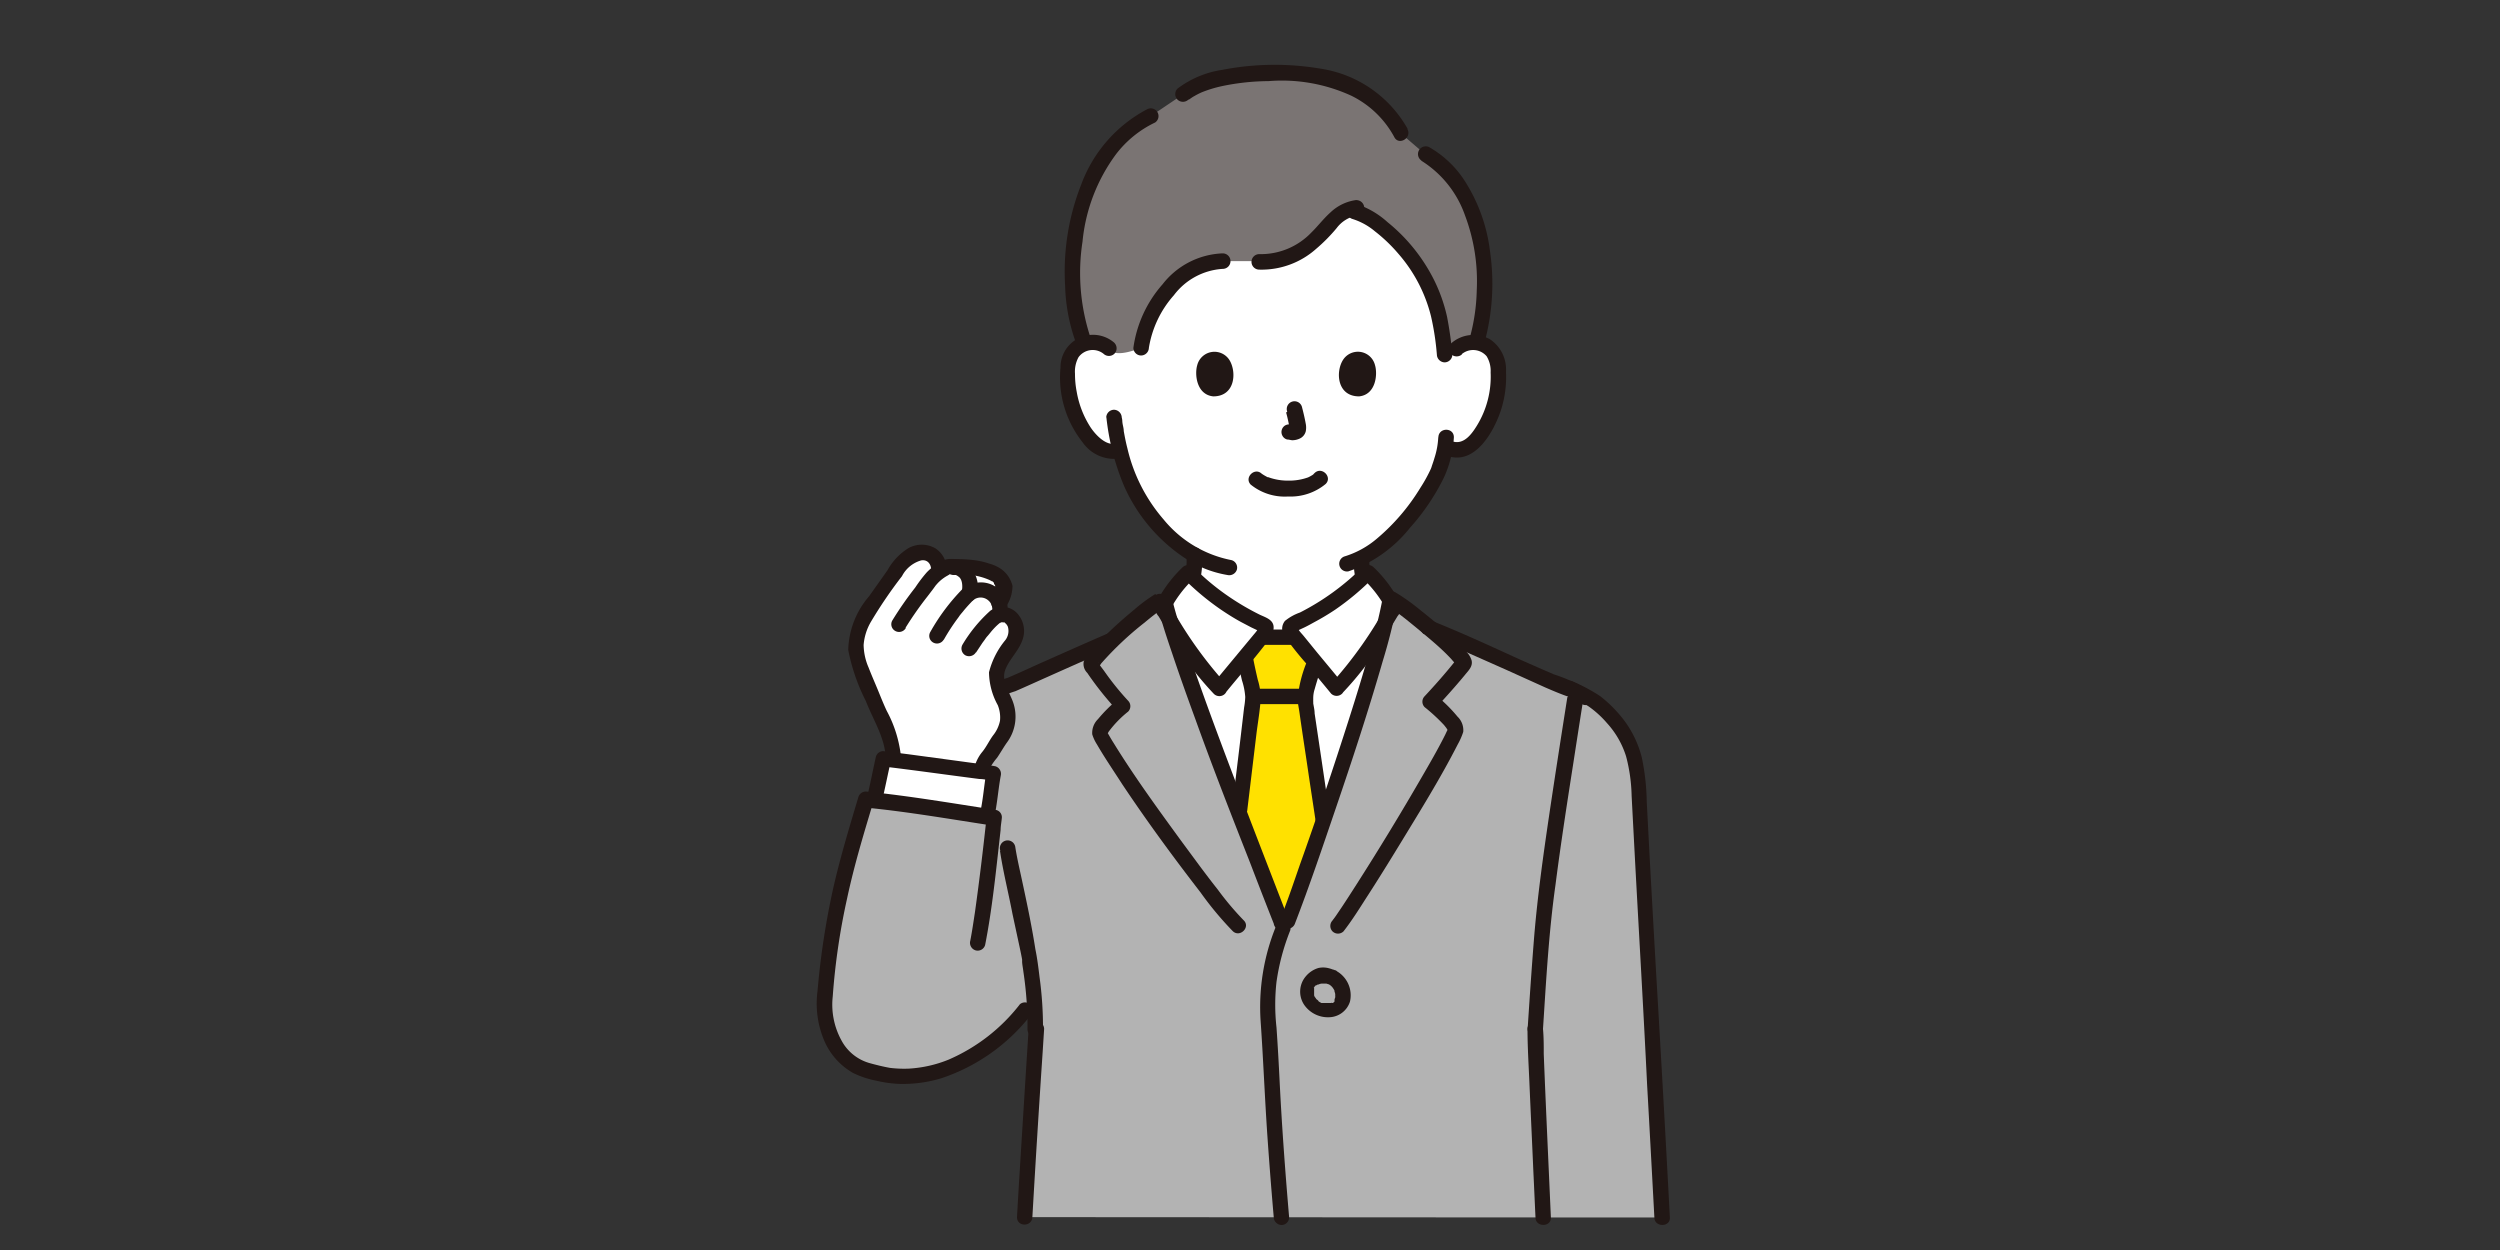 <?xml version="1.0" encoding="UTF-8"?> <svg xmlns="http://www.w3.org/2000/svg" viewBox="0 0 200 100"><rect x="0" y="0" width="200" height="100" fill="#333333" stroke="none"/><defs><style> .cls-1 { fill: #fff; } .cls-2 { fill: #7a7473; } .cls-3 { fill: #211715; } .cls-4 { fill: #b3b3b3; } .cls-5 { fill: #ffe100; } .cls-6 { fill: none; } </style></defs><g id="レイヤー_2" data-name="レイヤー 2"><g id="トップ"><g><g><path class="cls-1" d="M91.27,51.91c.24-.11,3.27-1.89,3.94-3.54a12,12,0,0,0,.36-4,11.76,11.76,0,0,1-3.17-2.71,13.83,13.83,0,0,1-2.79-5.62l-.2.06a2,2,0,0,1-1.78-.56,5.16,5.16,0,0,1-1.34-1.77,8.16,8.16,0,0,1-.84-4.34,2.81,2.81,0,0,1,.29-1.1,2,2,0,0,1,1.39-.93,2.08,2.08,0,0,1,1.64.48s.93-12,13.7-12c12.5,0,14,12,14,12a2.08,2.08,0,0,1,1.64-.48,2,2,0,0,1,1.39.93,2.76,2.76,0,0,1,.29,1.1,8.27,8.27,0,0,1-.84,4.34,5,5,0,0,1-1.34,1.76,1.64,1.64,0,0,1-2,.19,11.73,11.73,0,0,1-.53,1.93c-.46,1.22-3,5.37-6.14,7a10.25,10.25,0,0,0,.35,3.69c.67,1.65,4.26,3.72,4.5,3.83,0,0-3.31,7.91-11.47,7.91S91.27,51.91,91.27,51.91Z"></path><path class="cls-2" d="M118.58,20.07a13,13,0,0,0-.71-2.81A9,9,0,0,0,114,12.33l-2-1.72A8.89,8.89,0,0,0,107,6.45c-2.52-.9-9.86-1-12.33,1.08L92.1,9.26c-2.83,1.29-4.82,4.38-5.67,7.56s-.88,8,.35,10.69a2,2,0,0,1,.35-.09,2.05,2.05,0,0,1,1.63.48c.4.84,2.53-.08,2.53-.08A9.13,9.13,0,0,1,95,21.76a4.79,4.79,0,0,1,2.78-.87l3,0A5.49,5.49,0,0,0,104,20a10.9,10.9,0,0,0,2.45-2.24,3.78,3.78,0,0,1,1.27-1l.57.15c1.39.35,3.29,2.08,4.39,3.47a13.27,13.27,0,0,1,2,3.54,12.72,12.72,0,0,1,.58,2.2c.09.52.19,1.45.28,2.24l0,.3.88-.77a2.05,2.05,0,0,1,1.63-.48A17.78,17.78,0,0,0,118.58,20.07Z"></path><path class="cls-3" d="M112.6,10.29a9.64,9.64,0,0,0-6.91-4.79,22,22,0,0,0-7.92.09,7.83,7.83,0,0,0-3.57,1.5.63.63,0,0,0,0,.88.63.63,0,0,0,.87,0l.05,0a.71.71,0,0,1,.14-.1,2.2,2.2,0,0,1,.3-.19,5.52,5.52,0,0,1,.59-.3,10,10,0,0,1,1.61-.49,18.58,18.58,0,0,1,3.72-.4,13.32,13.32,0,0,1,6.63,1.17,7.81,7.81,0,0,1,3.43,3.3c.35.71,1.42.09,1.06-.62Z"></path><path class="cls-3" d="M108.31,44.68A6,6,0,0,0,109,47.8a7,7,0,0,0,1.57,1.65,21,21,0,0,0,1.88,1.37,9.45,9.45,0,0,0,1.06.62.63.63,0,0,0,.85-.22.62.62,0,0,0-.22-.84,9.32,9.32,0,0,1-1-.57c-.56-.35-1.1-.73-1.62-1.13-.3-.24-.58-.49-.85-.75a5,5,0,0,1-.57-.65,2.75,2.75,0,0,1-.24-.41c.07.15-.05-.13-.05-.14s-.08-.27-.12-.41a9,9,0,0,1-.15-1.64.62.62,0,0,0-1.23,0Z"></path><path class="cls-3" d="M91.58,51.16a6.66,6.66,0,0,0,1-.63,14.2,14.2,0,0,0,1.74-1.35,5.61,5.61,0,0,0,1.35-1.67,7.3,7.3,0,0,0,.5-3.11.62.62,0,0,0-1.24,0,10.41,10.41,0,0,1-.07,1.48A4.4,4.4,0,0,1,94.57,47a5.3,5.3,0,0,1-1.22,1.41,14.73,14.73,0,0,1-1.48,1.12,8.46,8.46,0,0,1-.91.55.62.62,0,0,0-.23.84.64.64,0,0,0,.85.23Z"></path><path class="cls-3" d="M115.06,35a6.32,6.32,0,0,1-.31,1.66c-.06.21-.13.41-.2.61a1.72,1.72,0,0,1-.07.21s-.09.22,0,0a11.85,11.85,0,0,1-.86,1.56,16.5,16.5,0,0,1-3.48,4.06,7.26,7.26,0,0,1-2.6,1.42.62.62,0,0,0,.33,1.19,10.76,10.76,0,0,0,4.94-3.5,17.59,17.59,0,0,0,2.7-4,8.83,8.83,0,0,0,.8-3.23c0-.8-1.21-.8-1.24,0Z"></path><path class="cls-3" d="M88.51,33.38a19.45,19.45,0,0,0,1.42,5.51,13.46,13.46,0,0,0,4.73,5.67A8.71,8.71,0,0,0,98.19,46a.64.64,0,0,0,.76-.43.62.62,0,0,0-.43-.76,9.31,9.31,0,0,1-5.43-3.25,13.28,13.28,0,0,1-2.9-5.7c-.12-.46-.21-.92-.29-1.38,0-.21-.07-.42-.1-.63s0-.22-.06-.45a.64.64,0,0,0-.62-.62.63.63,0,0,0-.62.62Z"></path><path class="cls-3" d="M108.17,17.51a5.21,5.21,0,0,1,1.83,1,12.66,12.66,0,0,1,1.87,1.79,12,12,0,0,1,2.61,5,21.28,21.28,0,0,1,.47,3.07.64.64,0,0,0,.62.62.63.63,0,0,0,.62-.62,29.87,29.87,0,0,0-.42-3,12.84,12.84,0,0,0-1.09-3.06A14,14,0,0,0,111,17.77a6.88,6.88,0,0,0-2.49-1.45A.62.62,0,0,0,108.17,17.51Z"></path><path class="cls-3" d="M116.93,28.34a1.42,1.42,0,0,1,2,.16,2.24,2.24,0,0,1,.32,1.29,7.48,7.48,0,0,1-1.11,4.28c-.39.63-1,1.49-1.88,1.26a.62.62,0,0,0-.33,1.19c2.15.59,3.56-2,4.12-3.63a8.7,8.7,0,0,0,.43-3.16,2.91,2.91,0,0,0-1.27-2.58,2.69,2.69,0,0,0-3.12.32.63.63,0,0,0,0,.87.65.65,0,0,0,.88,0Z"></path><path class="cls-3" d="M89.2,27.47a2.6,2.6,0,0,0-4.36,1.93,8.36,8.36,0,0,0,1.78,6,3.07,3.07,0,0,0,2.95,1.28c.77-.18.45-1.37-.33-1.19s-1.6-.71-2-1.31a7.62,7.62,0,0,1-1.1-2.82A7.42,7.42,0,0,1,86,29.9a2.41,2.41,0,0,1,.28-1.32,1.4,1.4,0,0,1,2-.28l0,0a.63.63,0,0,0,.87,0,.62.62,0,0,0,0-.87Z"></path><path class="cls-3" d="M91.79,8.73a11.17,11.17,0,0,0-5.28,6,19,19,0,0,0-1.3,8.14A14.45,14.45,0,0,0,86,27.21a.64.64,0,0,0,.76.43.64.64,0,0,0,.44-.76,16.44,16.44,0,0,1-.6-7.54,14,14,0,0,1,2.68-7A8.57,8.57,0,0,1,92.41,9.8a.62.62,0,0,0-.62-1.07Z"></path><path class="cls-3" d="M113.71,12.86a8.44,8.44,0,0,1,3.49,4.37,14.91,14.91,0,0,1,.94,6,15.54,15.54,0,0,1-.55,3.77.62.62,0,0,0,1.19.33,18,18,0,0,0,.42-7.24,13.43,13.43,0,0,0-2.1-5.74,8.24,8.24,0,0,0-2.77-2.58.62.62,0,0,0-.62,1.07Z"></path><path class="cls-3" d="M97.78,20.27A6.4,6.4,0,0,0,93,22.75a9.67,9.67,0,0,0-2.33,5.08.62.62,0,0,0,.62.61.63.63,0,0,0,.62-.61,8.32,8.32,0,0,1,2-4.21,5.3,5.3,0,0,1,3.91-2.11.62.62,0,0,0,0-1.24Z"></path><path class="cls-3" d="M108.52,16a3.69,3.69,0,0,0-2.09,1c-.54.48-1,1.09-1.51,1.59a5.6,5.6,0,0,1-4.18,1.74.62.62,0,0,0,0,1.24h0a6.57,6.57,0,0,0,4.56-1.67,13.38,13.38,0,0,0,1.63-1.65,2.61,2.61,0,0,1,1.59-1,.64.64,0,0,0,.62-.62.63.63,0,0,0-.62-.62Z"></path><path class="cls-4" d="M133,97.4c-.59-11.34-1.34-23.11-1.88-34-.15-2.83-.66-5-3.46-7.25a6.43,6.43,0,0,0-1.45-.8c-.55-.28-1.16-.45-1.71-.69-3.39-1.46-6.51-2.93-10.26-4.51A22,22,0,0,0,111.21,48c-.94,5.4-7.27,23.41-8.48,26.4-1.9-5-8.49-21.64-9.57-26.37a32.35,32.35,0,0,0-4.49,3.2c-2.61,1.13-5,2.21-7.71,3.42a10.35,10.35,0,0,0-2.31,1.07v9.55c-2.83-.44-6.64-1-9.38-1.32A68.77,68.77,0,0,0,66.09,78.7c-.19,1.81-.3,3.19.75,4.94a4.27,4.27,0,0,0,2.68,2l.21.07C73.94,87,78.64,85,82,80.81l1.08-1.34-.18,2.85c-.1,1.49-.65,10-.93,15.05Z"></path><path class="cls-1" d="M102.86,74.13l-.13.31c-1.88-4.94-8.34-21.28-9.55-26.21a9.8,9.8,0,0,1,1.87-2.42A20.68,20.68,0,0,0,101,49.94a.45.45,0,0,1,.3.25.42.42,0,0,1-.07.33,2.51,2.51,0,0,1-.32.46h2.68a2.91,2.91,0,0,1-.32-.46.42.42,0,0,1-.07-.33.45.45,0,0,1,.3-.25,20.82,20.82,0,0,0,5.92-4.13,9.64,9.64,0,0,1,1.8,2.31C110.23,53.46,104.31,70.39,102.86,74.13Z"></path><path class="cls-5" d="M100,57.79c.14-1.2.23-2,.23-2a3.26,3.26,0,0,0-.13-.82l-.09-.36c-.14-.61-.24-1.06-.36-1.67l-.09-.29.41-.5c.36-.44.67-.84.9-1.13h2.68c.22.29.54.69.9,1.13l.71.86-.16.35a11,11,0,0,1-.3,1.07,5.16,5.16,0,0,0-.32,1.45c0,.25.72,5,1.41,9.61l0,.32c-1.39,4.08-2.64,7.51-3.11,8.67-.72-1.88-2.1-5.42-3.6-9.35l0-.34C99.49,62.13,99.81,59.52,100,57.79Z"></path><path class="cls-3" d="M100.43,56.33l3.84,0a.61.61,0,0,0,.62-.61.62.62,0,0,0-.62-.62l-3.84,0a.62.62,0,1,0,0,1.23Z"></path><path class="cls-3" d="M99.06,53.07c.1.45.19.91.3,1.37a5.42,5.42,0,0,1,.26,1.32,6,6,0,0,1-.09.83c-.18,1.54-.36,3.09-.55,4.64-.14,1.17-.29,2.35-.43,3.52a.62.62,0,0,0,.62.62.64.64,0,0,0,.62-.62l.72-6c.12-1,.31-2,.35-3a5.4,5.4,0,0,0-.24-1.38c-.13-.55-.25-1.1-.36-1.66a.62.62,0,0,0-1.2.33Z"></path><path class="cls-3" d="M103.35,50.36h-2.28a.62.62,0,0,0,0,1.23h2.28a.62.62,0,1,0,0-1.24Z"></path><path class="cls-3" d="M106.39,65.29c-.3-2-.59-4-.89-6l-.33-2.22c0-.27-.07-.53-.11-.8,0-.05,0,.11,0,0l0-.12a1.23,1.23,0,0,1,0-.2,2.38,2.38,0,0,1,.12-.84c.15-.55.33-1.08.47-1.62a.62.62,0,0,0-1.19-.33,10.3,10.3,0,0,0-.65,2.71c0,.38.1.77.15,1.15.23,1.64.49,3.29.73,4.94.18,1.22.37,2.44.55,3.66a.62.62,0,0,0,.76.43.64.64,0,0,0,.43-.76Z"></path><path class="cls-3" d="M107.34,55.5A25.36,25.36,0,0,0,111,50.62l.8-1.32a1.41,1.41,0,0,0,.32-.7,1.85,1.85,0,0,0-.34-.79,10.47,10.47,0,0,0-1.9-2.44.65.65,0,0,0-.88,0A19.81,19.81,0,0,1,104,49a4,4,0,0,0-1.2.67,1,1,0,0,0,0,1.27,24.67,24.67,0,0,0,1.69,2.13c.66.81,1.34,1.61,2,2.42a.63.63,0,0,0,.88,0,.63.63,0,0,0,0-.87c-.66-.81-1.33-1.61-2-2.42l-1.09-1.34c-.12-.15-.49-.51-.46-.68l-.09.31c0,.06-.11,0,0,0l.22-.11.39-.18c.27-.13.54-.28.81-.43a19.22,19.22,0,0,0,1.67-1,20.9,20.9,0,0,0,3-2.51H109a9.68,9.68,0,0,1,2,2.66v-.62a32.93,32.93,0,0,1-4.46,6.34A.62.62,0,0,0,107.34,55.5Z"></path><path class="cls-3" d="M98,54.63a32.93,32.93,0,0,1-4.46-6.34v.62a9.68,9.68,0,0,1,2-2.66h-.88a20.9,20.9,0,0,0,3,2.51c.53.36,1.07.7,1.62,1l.82.43.38.18.23.11.07,0q.09,0,0,0l-.09-.31c0,.17-.34.53-.46.68L99.1,52.21c-.67.81-1.34,1.61-2,2.42a.63.63,0,0,0,0,.87.63.63,0,0,0,.88,0c1.18-1.46,2.44-2.87,3.57-4.38a1.44,1.44,0,0,0,.34-.93c0-.6-.62-.79-1.08-1a20.38,20.38,0,0,1-2.63-1.55,18.73,18.73,0,0,1-2.69-2.26.65.65,0,0,0-.88,0,10.68,10.68,0,0,0-1.9,2.44,2,2,0,0,0-.33.71,1.22,1.22,0,0,0,.31.78l.8,1.32A25.36,25.36,0,0,0,97.1,55.5.62.62,0,0,0,98,54.63Z"></path><path class="cls-3" d="M79,56.3a10,10,0,0,1,2.22-1c.88-.38,1.75-.78,2.63-1.17,1.72-.77,3.45-1.54,5.19-2.29a.63.63,0,0,0,.22-.85.65.65,0,0,0-.85-.22c-1.73.75-3.46,1.52-5.19,2.29-.87.39-1.74.8-2.62,1.17a9.45,9.45,0,0,0-2.23,1,.64.64,0,0,0-.22.84.62.62,0,0,0,.85.23Z"></path><path class="cls-3" d="M113.93,50.71c2.21.93,4.39,1.91,6.58,2.88L123.63,55c.51.22,1,.43,1.54.63a5.44,5.44,0,0,1,1.36.69.61.61,0,0,0,.84-.22.63.63,0,0,0-.22-.84,12.63,12.63,0,0,0-2.84-1.31c-1.06-.46-2.12-.92-3.18-1.4-2.18-1-4.37-2-6.57-2.88a.64.64,0,0,0-.85.22.63.63,0,0,0,.22.85Z"></path><path class="cls-3" d="M125.39,55.76c-.5,3.18-1,6.37-1.47,9.55s-.91,6.34-1.18,9.54c-.2,2.49-.37,5-.53,7.47a.61.61,0,0,0,.61.61.61.61,0,0,0,.62-.61c.25-3.85.46-7.72,1-11.54.41-3.2.93-6.56,1.44-9.82.25-1.62.5-3.24.76-4.87a.62.62,0,0,0-1.2-.32Z"></path><path class="cls-3" d="M80,68.07c.25,1.69.68,3.37,1,5.05l.6,2.79c.06.29.12.57.17.86,0,0,0,.1,0,.15s0-.21,0,0,.07.54.1.81a29.7,29.7,0,0,1,.33,4.61.62.62,0,0,0,1.24,0,29.54,29.54,0,0,0-.28-4.2c-.09-.74-.18-1.48-.33-2.2C82.53,74,82.1,72,81.69,70.1c-.17-.78-.35-1.57-.47-2.36a.62.62,0,1,0-1.19.33Z"></path><path class="cls-3" d="M92.58,48.37c.32,1.3.74,2.57,1.17,3.83.59,1.77,1.22,3.53,1.86,5.28C97,61.35,98.5,65.19,100,69q.94,2.46,1.9,4.89a.62.62,0,1,0,1.19-.32c-1.26-3.26-2.52-6.51-3.77-9.78-1.43-3.77-2.86-7.54-4.16-11.36-.5-1.46-1-2.92-1.37-4.42-.19-.77-1.38-.44-1.19.33Z"></path><path class="cls-3" d="M110.61,47.87a40.89,40.89,0,0,1-1,4.07c-.53,1.87-1.1,3.73-1.69,5.58-1.25,3.91-2.55,7.8-3.93,11.66-.51,1.47-1,2.94-1.59,4.39a.62.62,0,0,0,1.19.33c1.16-3,2.21-6.12,3.26-9.2,1.33-3.9,2.62-7.82,3.76-11.78a45.22,45.22,0,0,0,1.18-4.72.62.62,0,0,0-1.19-.33Z"></path><path class="cls-3" d="M102.08,74.1a17.13,17.13,0,0,0-1.23,7.59c.21,3,.33,6.11.54,9.17.15,2.17.32,4.35.51,6.52a.64.64,0,0,0,.62.62.61.61,0,0,0,.61-.62c-.31-3.62-.58-7.25-.76-10.88-.07-1.43-.15-2.86-.25-4.3a16.5,16.5,0,0,1,0-3.65,17.79,17.79,0,0,1,1.1-4.12.62.62,0,0,0-.43-.76.64.64,0,0,0-.76.43Z"></path><path class="cls-3" d="M106.79,77.63a2.84,2.84,0,0,0-.56-.19,1.77,1.77,0,0,0-.76,0,2.09,2.09,0,0,0-1,.66,1.89,1.89,0,0,0-.14,2.28,2.31,2.31,0,0,0,2,1A1.79,1.79,0,0,0,108,80.12a2.23,2.23,0,0,0-1.18-2.49.64.64,0,0,0-.85.22.63.63,0,0,0,.22.85,1.11,1.11,0,0,1,.19.09l.08.06c.07,0-.12-.11,0,0a1.59,1.59,0,0,1,.13.13c.07.07,0,0,0,0l.07.1a1,1,0,0,1,.1.18l0,.09v0c0,.06,0,.06,0,0s.06.16.06.19,0,0,0,0a.57.57,0,0,0,0,.13s0,.15,0,.06,0,.06,0,.06a1,1,0,0,0-.06.19s.07-.14,0,0a.59.59,0,0,1,0,.08l0,.07c-.06.1.1-.1,0,0l-.12.11c.08-.1.09-.06,0,0l-.08,0-.06,0c.1-.07.11,0,0,0l-.17,0c-.12,0,.13,0,0,0H106c.13,0,.11,0,0,0l-.2,0-.09,0c-.09,0,.13.07,0,0l-.16-.09-.08-.06,0,0c0-.06-.11-.11-.17-.17l0,0,0,0c0-.06,0,0,0,0a.6.6,0,0,0-.09-.13l-.08-.13c0-.1.05.14,0,0a.31.31,0,0,1,0-.08s0,0,0-.06V79.3c0,.1,0,0,0,0s0,0,0-.08,0-.07,0-.11-.07.13,0,0a.43.43,0,0,1,0-.07l0-.07c0,.07-.06.08,0,0l.15-.16.06,0c-.07,0-.08.06,0,0l0,0,.08-.05.06,0,0,0a.78.78,0,0,1,.23-.07c.09,0,0,0,0,0H106c.12,0-.15,0,0,0l.12,0s.3.11.1,0a.67.67,0,0,0,.48.06.62.62,0,0,0,.15-1.13Z"></path><path class="cls-3" d="M122.2,82.32c0,1.49.1,3,.16,4.47.1,2.32.21,4.63.31,6.95.06,1.22.11,2.44.17,3.66,0,.79,1.27.79,1.23,0-.19-4.36-.4-8.72-.57-13.09,0-.66,0-1.33-.06-2a.62.62,0,0,0-1.24,0Z"></path><path class="cls-3" d="M125.29,55.61c.59.31,1.24.54,1.81.91a8,8,0,0,1,1.46,1.33,7.06,7.06,0,0,1,1.53,2.67,13.37,13.37,0,0,1,.44,3.15l.24,4.55c.33,6.2.7,12.39,1,18.58.2,3.53.39,7.07.58,10.6,0,.79,1.28.8,1.24,0q-.51-9.62-1.08-19.22-.27-4.74-.53-9.47l-.24-4.57a18.58,18.58,0,0,0-.4-3.56,8.38,8.38,0,0,0-1.73-3.35A10.37,10.37,0,0,0,128,55.68a14.43,14.43,0,0,0-2.12-1.14c-.7-.38-1.32.69-.62,1.07Z"></path><path class="cls-1" d="M81.26,50.84a1.46,1.46,0,0,0-.46-1.49,1,1,0,0,0-.88-.15,1.44,1.44,0,0,0,.08-.68,2.45,2.45,0,0,0,.32-1.67,1.57,1.57,0,0,0-.9-1,11.4,11.4,0,0,0-3.12-.51h0a1.56,1.56,0,0,0-.68,0l-.5,0a1.33,1.33,0,0,0-.88-1.15,2,2,0,0,0-1.78.53,4.39,4.39,0,0,0-.71.84l-1.57,2.21c-.94,1.32-1.92,2.82-1.66,4.41a22.32,22.32,0,0,0,1.27,3.51c.64,1.73,1.62,3,1.69,4.9l7,1.61A3.11,3.11,0,0,1,79,60.64c.4-.45.71-1.1,1.07-1.58a2.78,2.78,0,0,0,.45-2.61c-.28-.9-.82-1.54-.77-2.48a3.12,3.12,0,0,1,.66-1.59A5.26,5.26,0,0,0,81.26,50.84Z"></path><path class="cls-3" d="M72.09,60.65a9.89,9.89,0,0,0-1.15-3.78c-.26-.55-.48-1.11-.71-1.67s-.51-1.19-.74-1.79a4.72,4.72,0,0,1-.4-1.81,4.32,4.32,0,0,1,.58-1.85,36.27,36.27,0,0,1,2.49-3.66,2.5,2.5,0,0,1,1.54-1.26c.55-.09.83.37.79.87a.63.63,0,0,0,1.06.43.89.89,0,0,1,1.13,0c.33.22.34.82.26,1.21a.62.62,0,0,0,.9.69.93.93,0,0,1,1.22,0,.9.9,0,0,1,.27,1,.62.62,0,0,0,.76.76.38.38,0,0,1,.15,0s.18,0,.14,0,.1.11.13.15a.82.82,0,0,1,.12.2,1.2,1.2,0,0,1-.22,1.09,6.56,6.56,0,0,0-1.29,2.55,5.56,5.56,0,0,0,.7,2.63A2.63,2.63,0,0,1,80,57.66a2.74,2.74,0,0,1-.56,1.18c-.3.41-.52.89-.84,1.29a3.19,3.19,0,0,0-.69,1.46.64.64,0,0,0,.43.76.62.62,0,0,0,.76-.43,2.68,2.68,0,0,1,.18-.63,5,5,0,0,1,.48-.66c.29-.42.54-.88.84-1.29a3.47,3.47,0,0,0,.45-3.15c-.3-.87-1-1.72-.6-2.68s1.31-1.68,1.46-2.78a2.09,2.09,0,0,0-.54-1.67,1.6,1.6,0,0,0-1.61-.45l.76.76A2.14,2.14,0,0,0,77.22,47l.91.7a2.41,2.41,0,0,0-.82-2.61,2.12,2.12,0,0,0-2.64.18l1.06.44a2,2,0,0,0-.91-1.85,2.19,2.19,0,0,0-2.16,0A4.83,4.83,0,0,0,71,45.62l-1.48,2.09A6.82,6.82,0,0,0,67.86,52a15.5,15.5,0,0,0,1.41,4.09c.58,1.5,1.51,2.88,1.59,4.54,0,.79,1.27.79,1.23,0Z"></path><path class="cls-3" d="M72.45,50.21a27.28,27.28,0,0,1,1.75-2.5l.45-.59.21-.29c.07-.1-.08.08,0,0l.08-.09a3.13,3.13,0,0,1,.88-.7.62.62,0,0,0,.23-.85.63.63,0,0,0-.85-.22,4.58,4.58,0,0,0-1.07.83A11.54,11.54,0,0,0,73.22,47a28.06,28.06,0,0,0-1.83,2.63.61.61,0,0,0,.22.84.62.62,0,0,0,.85-.22Z"></path><path class="cls-3" d="M75.51,51.17a16.36,16.36,0,0,1,1.12-1.72,2.43,2.43,0,0,0,.14-.2s.06-.07,0,0l.07-.09.33-.4c.23-.27.46-.52.71-.77a.62.62,0,1,0-.87-.88h0a16.29,16.29,0,0,0-2.58,3.44.61.61,0,0,0,.22.85.62.62,0,0,0,.84-.22Z"></path><path class="cls-3" d="M78.09,52.19l.45-.68c.07-.11.15-.21.23-.32l.11-.16.07-.09s.1-.1,0,0c.18-.19.33-.41.51-.6a4.68,4.68,0,0,1,.61-.57.63.63,0,0,0,0-.88.65.65,0,0,0-.88,0A11.7,11.7,0,0,0,77,51.57a.63.63,0,0,0,.22.85.64.64,0,0,0,.85-.23Z"></path><path class="cls-1" d="M70.55,61.1c-.19.85-.4,1.95-.65,3,2.75.3,6.35.88,9,1.29,0,.49.47-2.94.57-3.46-.34-.06-6.5-.91-8.82-1.19Z"></path><path class="cls-3" d="M76.3,46H77l.42,0,.18,0h.08a5.16,5.16,0,0,1,1.48.4l.12.06s.16.11.06,0l.1.09.08.08c0-.06,0,.06,0,.07l.09.14c.06.11,0-.07,0,.06s0,.09,0,.13,0,.08,0,.12c0-.14,0,0,0,0a.81.81,0,0,1,0,.16c0-.09,0,0,0,0a2.61,2.61,0,0,1-.24.66.62.62,0,0,0,1.07.62A3,3,0,0,0,81,46.87a2.32,2.32,0,0,0-1-1.41,3.32,3.32,0,0,0-.89-.38,5.78,5.78,0,0,0-.91-.23,11.08,11.08,0,0,0-1.91-.12.61.61,0,0,0-.62.61A.62.62,0,0,0,76.3,46Z"></path><path class="cls-3" d="M79.52,65.48c.26-1.13.33-2.29.54-3.42a.63.63,0,0,0-.44-.76c-.83-.15-1.67-.24-2.51-.36l-4.44-.6-2-.25a.62.62,0,0,0-.6.45c-.24,1.08-.45,2.18-.71,3.26-.18.77,1,1.1,1.19.33.26-1.08.47-2.18.72-3.26l-.6.45c2.58.31,5.11.67,7.68,1,.33,0,.65.08,1,.14l-.43-.76c-.2,1.13-.27,2.3-.53,3.42-.18.77,1,1.1,1.19.33Z"></path><path class="cls-3" d="M81.57,80.37a14.49,14.49,0,0,1-5.68,4.4,9.94,9.94,0,0,1-3.18.72,9.49,9.49,0,0,1-1.51-.06c-.56-.1-1.12-.24-1.66-.39a3.68,3.68,0,0,1-2.23-1.82,5.94,5.94,0,0,1-.69-3.51,53.92,53.92,0,0,1,1.14-7.8c.56-2.63,1.33-5.19,2.11-7.76l-.6.46c3.38.33,6.74.92,10.1,1.43l-.45-.6c-.27,2.51-.57,5-.92,7.51-.12.78-.23,1.55-.38,2.32a.63.63,0,0,0,.43.76.62.62,0,0,0,.76-.43c.59-3,.89-6.14,1.24-9.21,0-.31.07-.63.1-1a.6.6,0,0,0-.45-.59c-3.47-.53-6.94-1.13-10.43-1.48a.63.63,0,0,0-.6.45c-.72,2.4-1.44,4.79-2,7.23a63,63,0,0,0-1.27,8.3,7.59,7.59,0,0,0,.56,4,5.4,5.4,0,0,0,2.31,2.55,7.58,7.58,0,0,0,1.85.61,9.66,9.66,0,0,0,1.78.25,10.58,10.58,0,0,0,3.44-.46,15.16,15.16,0,0,0,7.09-5,.63.63,0,0,0,0-.88.62.62,0,0,0-.87,0Z"></path><path class="cls-3" d="M82.59,97.37q.38-6.59.82-13.16l.12-1.89a.62.62,0,1,0-1.24,0h0q-.36,5.66-.71,11.33c-.08,1.24-.15,2.48-.22,3.72,0,.8,1.19.79,1.23,0Z"></path><path class="cls-3" d="M92.43,47.52a12.94,12.94,0,0,0-1.69,1.25c-.69.57-1.37,1.16-2,1.77a15.69,15.69,0,0,0-1.6,1.66,2.22,2.22,0,0,0-.44.72,1,1,0,0,0,.28.91,25.57,25.57,0,0,0,2.39,3V56a11.64,11.64,0,0,0-1.53,1.53,1.54,1.54,0,0,0-.46,1.22,3.34,3.34,0,0,0,.38.81c.63,1.09,1.34,2.12,2,3.15,2,3,4.1,5.86,6.28,8.68a26.51,26.51,0,0,0,2.58,3.1c.57.55,1.45-.32.87-.87a23.43,23.43,0,0,1-2.08-2.47c-.44-.55-.9-1.16-1.38-1.8l-1.58-2.14c-1.85-2.54-3.71-5.09-5.36-7.77q-.19-.3-.36-.6l-.14-.24,0-.12c0,.14,0,0,0,0s0,.29,0,.23,0-.08,0,0a1.51,1.51,0,0,0,.1-.17,8.5,8.5,0,0,1,1.56-1.61.62.62,0,0,0,0-.87,22,22,0,0,1-1.93-2.4l-.36-.48s-.13-.15-.12-.17.07.28.07.26,0,.19,0,.1-.08.11,0,0a.39.39,0,0,0,.06-.11l.09-.13c.09-.13-.06.07.05-.07a25.83,25.83,0,0,1,3.4-3.21l.5-.41.24-.19c.08-.06-.06.05,0,0l.13-.1c.23-.18.47-.34.72-.5a.61.61,0,0,0-.62-1.06Z"></path><path class="cls-3" d="M111,48.49a6.4,6.4,0,0,1,.64.42l.37.27.39.3q1,.8,2,1.65c.59.5,1.15,1,1.69,1.58l.26.3c.12.13,0-.08,0,0l.08.12c0,.06.06.17,0,0,0,.13,0-.1,0-.15s.13-.23,0-.11l-.13.16c-.74.92-1.53,1.81-2.33,2.67a.62.62,0,0,0,0,.87A14.57,14.57,0,0,1,115.52,58l.19.24.09.15c0,.09,0,0,0,0v0c0-.18,0-.18,0-.11s0,.08,0,.12c0,.2.07-.12,0,0s-.15.32-.23.47c-.56,1.11-1.18,2.18-1.8,3.25q-2.53,4.38-5.26,8.65c-.39.61-.78,1.22-1.18,1.82l-.46.68-.19.26a.76.76,0,0,0-.08.11c-.11.15.07-.1,0,0a.63.63,0,0,0,0,.87.63.63,0,0,0,.88,0c.67-.86,1.25-1.79,1.84-2.71.92-1.42,1.81-2.86,2.69-4.3,1.59-2.61,3.22-5.23,4.61-7.95a5.42,5.42,0,0,0,.44-1,1.5,1.5,0,0,0-.46-1.22,11.77,11.77,0,0,0-1.66-1.65v.87c.77-.83,1.53-1.68,2.25-2.55.27-.34.65-.68.54-1.16a1.62,1.62,0,0,0-.39-.67,12.92,12.92,0,0,0-1.52-1.53c-.71-.63-1.43-1.23-2.18-1.82a16.39,16.39,0,0,0-2-1.43.61.61,0,0,0-.62,1.06Z"></path><path class="cls-3" d="M100,38.72a4.32,4.32,0,0,0,3.05,1,4.4,4.4,0,0,0,3-1c.57-.56-.31-1.43-.88-.88,0,0-.15.14-.07.08S105,38,105,38l-.21.12-.14.07c.08,0,0,0,0,0a4.46,4.46,0,0,1-1.57.26,4.54,4.54,0,0,1-1.55-.25s-.18-.07-.07,0l-.12-.06-.23-.13-.17-.11c.16.11,0,0,0,0-.57-.55-1.44.32-.87.88Z"></path><path class="cls-3" d="M102.89,33a12.3,12.3,0,0,1,.29,1.34l0-.16a1.15,1.15,0,0,1,0,.19l0-.17s0,.06,0,.09l.06-.15,0,0,.1-.12,0,0,.13-.1-.11.06.15-.06-.18.05.16,0h-.16l.16,0-.19,0a.67.67,0,0,0-.48.06.62.62,0,0,0-.22.84h0a.6.6,0,0,0,.37.29c.14,0,.27.05.41.06a1.43,1.43,0,0,0,.61-.14.87.87,0,0,0,.47-.57,1.57,1.57,0,0,0,0-.61c-.08-.44-.18-.87-.29-1.29a.62.62,0,1,0-1.19.33Z"></path><path class="cls-3" d="M95.78,29.21c-.22.72-.07,2.36,1.28,2.5,1.79,0,1.88-2,1.28-2.93A1.42,1.42,0,0,0,95.78,29.21Z"></path><path class="cls-3" d="M110,29.21c.22.72.08,2.36-1.27,2.5-1.79,0-1.89-2-1.28-2.93A1.41,1.41,0,0,1,110,29.21Z"></path></g><rect class="cls-6" width="200" height="100"></rect></g></g></g></svg> 
